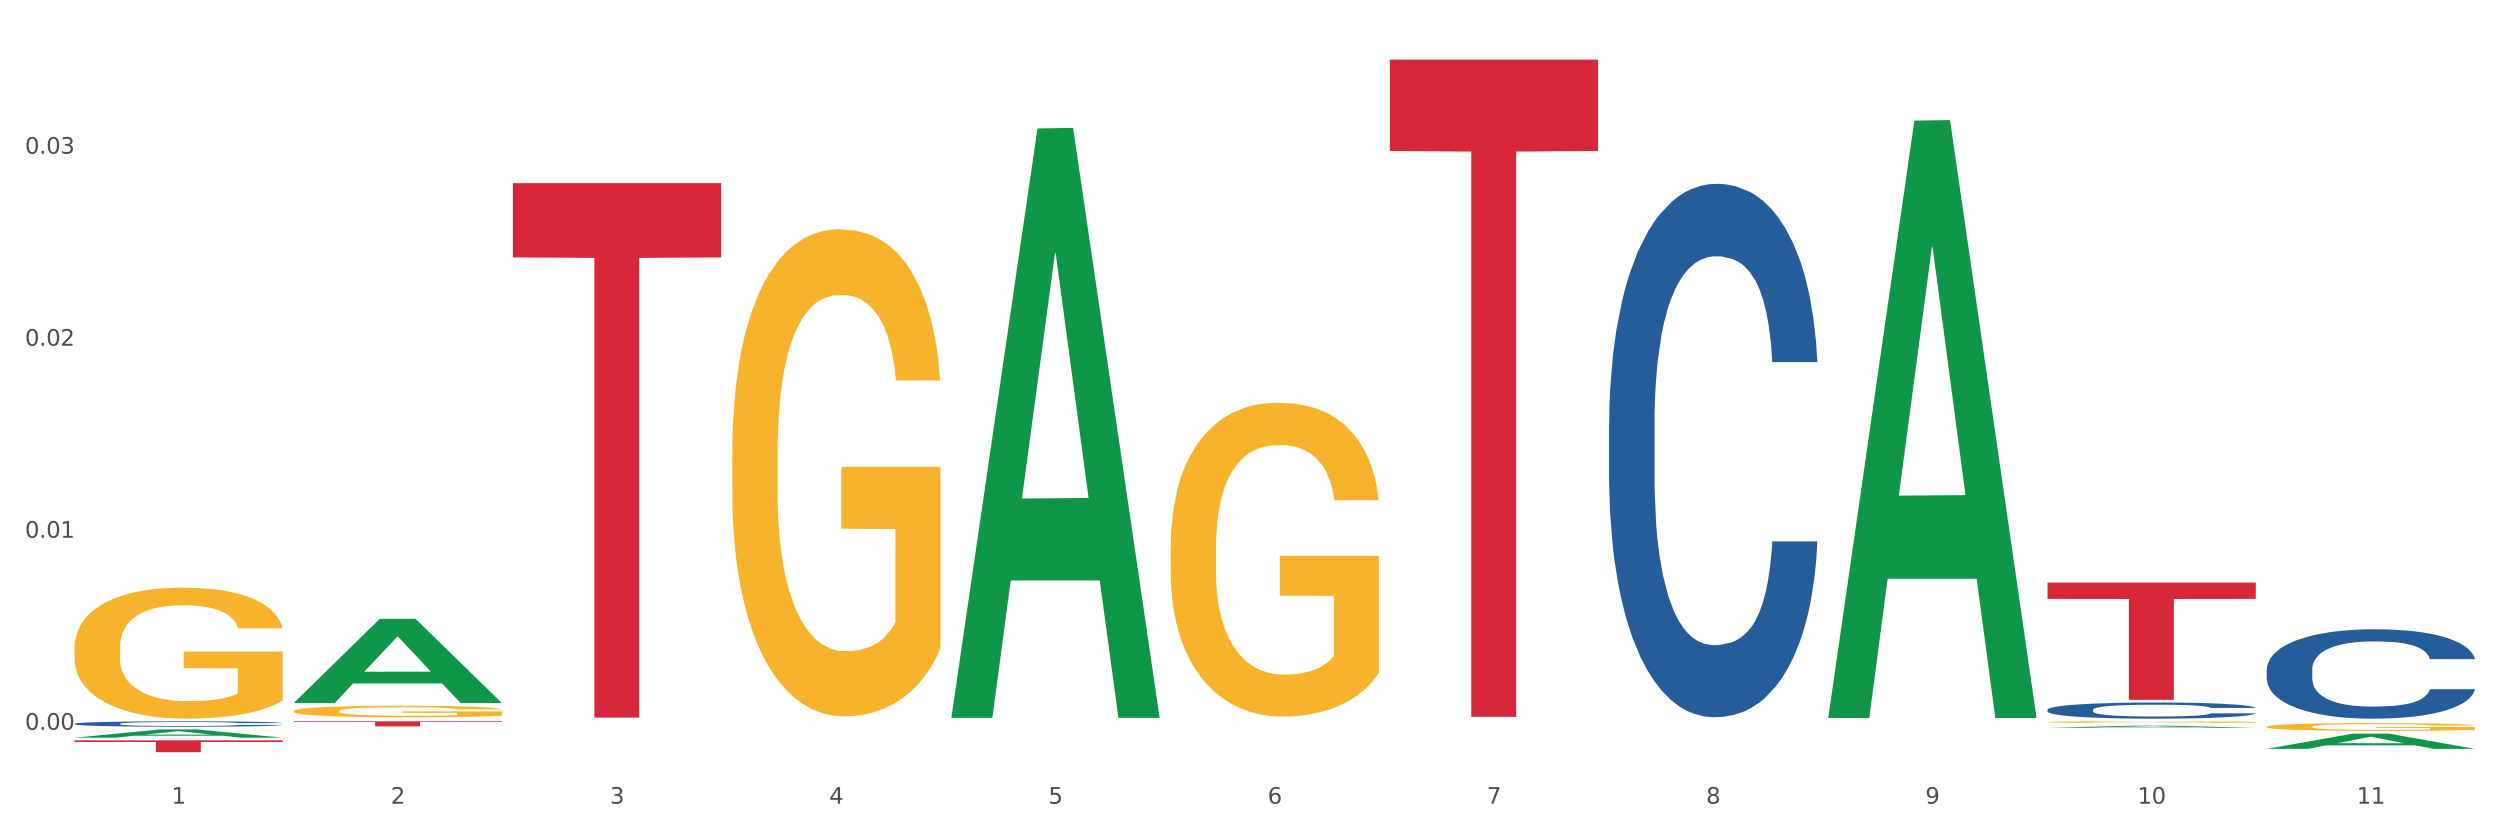 <?xml version="1.0" encoding="utf-8" standalone="no"?>
<!DOCTYPE svg PUBLIC "-//W3C//DTD SVG 1.1//EN"
  "http://www.w3.org/Graphics/SVG/1.1/DTD/svg11.dtd">
<svg xmlns:xlink="http://www.w3.org/1999/xlink" width="1080pt" height="360pt" viewBox="0 0 1080 360" xmlns="http://www.w3.org/2000/svg" version="1.1">
 <rect x="0" y="0" width="1080" height="360" fill="#333333" stroke="none"/>
 <defs>
  <style type="text/css">*{stroke-linejoin: round; stroke-linecap: butt}</style>
 </defs>
 <g id="figure_1">
  <g id="patch_1">
   <path d="M 0 360 
L 1080 360 
L 1080 0 
L 0 0 
z
" style="fill: #ffffff; stroke: #ffffff; stroke-linejoin: miter"/>
  </g>
  <g id="axes_1">
   <g id="matplotlib.axis_1">
    <g id="xtick_1">
     <g id="text_1">
      <!-- 1 -->
      <g style="fill: #4d4d4d" transform="translate(74.106 347.204) scale(0.096 -0.096)">
       <defs>
        <path id="DejaVuSans-31" d="M 794 531 
L 1825 531 
L 1825 4091 
L 703 3866 
L 703 4441 
L 1819 4666 
L 2450 4666 
L 2450 531 
L 3481 531 
L 3481 0 
L 794 0 
L 794 531 
z
" transform="scale(0.016)"/>
       </defs>
       <use xlink:href="#DejaVuSans-31"/>
      </g>
     </g>
    </g>
    <g id="xtick_2">
     <g id="text_2">
      <!-- 2 -->
      <g style="fill: #4d4d4d" transform="translate(168.812 347.204) scale(0.096 -0.096)">
       <defs>
        <path id="DejaVuSans-32" d="M 1228 531 
L 3431 531 
L 3431 0 
L 469 0 
L 469 531 
Q 828 903 1448 1529 
Q 2069 2156 2228 2338 
Q 2531 2678 2651 2914 
Q 2772 3150 2772 3378 
Q 2772 3750 2511 3984 
Q 2250 4219 1831 4219 
Q 1534 4219 1204 4116 
Q 875 4013 500 3803 
L 500 4441 
Q 881 4594 1212 4672 
Q 1544 4750 1819 4750 
Q 2544 4750 2975 4387 
Q 3406 4025 3406 3419 
Q 3406 3131 3298 2873 
Q 3191 2616 2906 2266 
Q 2828 2175 2409 1742 
Q 1991 1309 1228 531 
z
" transform="scale(0.016)"/>
       </defs>
       <use xlink:href="#DejaVuSans-32"/>
      </g>
     </g>
    </g>
    <g id="xtick_3">
     <g id="text_3">
      <!-- 3 -->
      <g style="fill: #4d4d4d" transform="translate(263.517 347.204) scale(0.096 -0.096)">
       <defs>
        <path id="DejaVuSans-33" d="M 2597 2516 
Q 3050 2419 3304 2112 
Q 3559 1806 3559 1356 
Q 3559 666 3084 287 
Q 2609 -91 1734 -91 
Q 1441 -91 1130 -33 
Q 819 25 488 141 
L 488 750 
Q 750 597 1062 519 
Q 1375 441 1716 441 
Q 2309 441 2620 675 
Q 2931 909 2931 1356 
Q 2931 1769 2642 2001 
Q 2353 2234 1838 2234 
L 1294 2234 
L 1294 2753 
L 1863 2753 
Q 2328 2753 2575 2939 
Q 2822 3125 2822 3475 
Q 2822 3834 2567 4026 
Q 2313 4219 1838 4219 
Q 1578 4219 1281 4162 
Q 984 4106 628 3988 
L 628 4550 
Q 988 4650 1302 4700 
Q 1616 4750 1894 4750 
Q 2613 4750 3031 4423 
Q 3450 4097 3450 3541 
Q 3450 3153 3228 2886 
Q 3006 2619 2597 2516 
z
" transform="scale(0.016)"/>
       </defs>
       <use xlink:href="#DejaVuSans-33"/>
      </g>
     </g>
    </g>
    <g id="xtick_4">
     <g id="text_4">
      <!-- 4 -->
      <g style="fill: #4d4d4d" transform="translate(358.223 347.204) scale(0.096 -0.096)">
       <defs>
        <path id="DejaVuSans-34" d="M 2419 4116 
L 825 1625 
L 2419 1625 
L 2419 4116 
z
M 2253 4666 
L 3047 4666 
L 3047 1625 
L 3713 1625 
L 3713 1100 
L 3047 1100 
L 3047 0 
L 2419 0 
L 2419 1100 
L 313 1100 
L 313 1709 
L 2253 4666 
z
" transform="scale(0.016)"/>
       </defs>
       <use xlink:href="#DejaVuSans-34"/>
      </g>
     </g>
    </g>
    <g id="xtick_5">
     <g id="text_5">
      <!-- 5 -->
      <g style="fill: #4d4d4d" transform="translate(452.928 347.204) scale(0.096 -0.096)">
       <defs>
        <path id="DejaVuSans-35" d="M 691 4666 
L 3169 4666 
L 3169 4134 
L 1269 4134 
L 1269 2991 
Q 1406 3038 1543 3061 
Q 1681 3084 1819 3084 
Q 2600 3084 3056 2656 
Q 3513 2228 3513 1497 
Q 3513 744 3044 326 
Q 2575 -91 1722 -91 
Q 1428 -91 1123 -41 
Q 819 9 494 109 
L 494 744 
Q 775 591 1075 516 
Q 1375 441 1709 441 
Q 2250 441 2565 725 
Q 2881 1009 2881 1497 
Q 2881 1984 2565 2268 
Q 2250 2553 1709 2553 
Q 1456 2553 1204 2497 
Q 953 2441 691 2322 
L 691 4666 
z
" transform="scale(0.016)"/>
       </defs>
       <use xlink:href="#DejaVuSans-35"/>
      </g>
     </g>
    </g>
    <g id="xtick_6">
     <g id="text_6">
      <!-- 6 -->
      <g style="fill: #4d4d4d" transform="translate(547.634 347.204) scale(0.096 -0.096)">
       <defs>
        <path id="DejaVuSans-36" d="M 2113 2584 
Q 1688 2584 1439 2293 
Q 1191 2003 1191 1497 
Q 1191 994 1439 701 
Q 1688 409 2113 409 
Q 2538 409 2786 701 
Q 3034 994 3034 1497 
Q 3034 2003 2786 2293 
Q 2538 2584 2113 2584 
z
M 3366 4563 
L 3366 3988 
Q 3128 4100 2886 4159 
Q 2644 4219 2406 4219 
Q 1781 4219 1451 3797 
Q 1122 3375 1075 2522 
Q 1259 2794 1537 2939 
Q 1816 3084 2150 3084 
Q 2853 3084 3261 2657 
Q 3669 2231 3669 1497 
Q 3669 778 3244 343 
Q 2819 -91 2113 -91 
Q 1303 -91 875 529 
Q 447 1150 447 2328 
Q 447 3434 972 4092 
Q 1497 4750 2381 4750 
Q 2619 4750 2861 4703 
Q 3103 4656 3366 4563 
z
" transform="scale(0.016)"/>
       </defs>
       <use xlink:href="#DejaVuSans-36"/>
      </g>
     </g>
    </g>
    <g id="xtick_7">
     <g id="text_7">
      <!-- 7 -->
      <g style="fill: #4d4d4d" transform="translate(642.339 347.204) scale(0.096 -0.096)">
       <defs>
        <path id="DejaVuSans-37" d="M 525 4666 
L 3525 4666 
L 3525 4397 
L 1831 0 
L 1172 0 
L 2766 4134 
L 525 4134 
L 525 4666 
z
" transform="scale(0.016)"/>
       </defs>
       <use xlink:href="#DejaVuSans-37"/>
      </g>
     </g>
    </g>
    <g id="xtick_8">
     <g id="text_8">
      <!-- 8 -->
      <g style="fill: #4d4d4d" transform="translate(737.044 347.204) scale(0.096 -0.096)">
       <defs>
        <path id="DejaVuSans-38" d="M 2034 2216 
Q 1584 2216 1326 1975 
Q 1069 1734 1069 1313 
Q 1069 891 1326 650 
Q 1584 409 2034 409 
Q 2484 409 2743 651 
Q 3003 894 3003 1313 
Q 3003 1734 2745 1975 
Q 2488 2216 2034 2216 
z
M 1403 2484 
Q 997 2584 770 2862 
Q 544 3141 544 3541 
Q 544 4100 942 4425 
Q 1341 4750 2034 4750 
Q 2731 4750 3128 4425 
Q 3525 4100 3525 3541 
Q 3525 3141 3298 2862 
Q 3072 2584 2669 2484 
Q 3125 2378 3379 2068 
Q 3634 1759 3634 1313 
Q 3634 634 3220 271 
Q 2806 -91 2034 -91 
Q 1263 -91 848 271 
Q 434 634 434 1313 
Q 434 1759 690 2068 
Q 947 2378 1403 2484 
z
M 1172 3481 
Q 1172 3119 1398 2916 
Q 1625 2713 2034 2713 
Q 2441 2713 2670 2916 
Q 2900 3119 2900 3481 
Q 2900 3844 2670 4047 
Q 2441 4250 2034 4250 
Q 1625 4250 1398 4047 
Q 1172 3844 1172 3481 
z
" transform="scale(0.016)"/>
       </defs>
       <use xlink:href="#DejaVuSans-38"/>
      </g>
     </g>
    </g>
    <g id="xtick_9">
     <g id="text_9">
      <!-- 9 -->
      <g style="fill: #4d4d4d" transform="translate(831.75 347.204) scale(0.096 -0.096)">
       <defs>
        <path id="DejaVuSans-39" d="M 703 97 
L 703 672 
Q 941 559 1184 500 
Q 1428 441 1663 441 
Q 2288 441 2617 861 
Q 2947 1281 2994 2138 
Q 2813 1869 2534 1725 
Q 2256 1581 1919 1581 
Q 1219 1581 811 2004 
Q 403 2428 403 3163 
Q 403 3881 828 4315 
Q 1253 4750 1959 4750 
Q 2769 4750 3195 4129 
Q 3622 3509 3622 2328 
Q 3622 1225 3098 567 
Q 2575 -91 1691 -91 
Q 1453 -91 1209 -44 
Q 966 3 703 97 
z
M 1959 2075 
Q 2384 2075 2632 2365 
Q 2881 2656 2881 3163 
Q 2881 3666 2632 3958 
Q 2384 4250 1959 4250 
Q 1534 4250 1286 3958 
Q 1038 3666 1038 3163 
Q 1038 2656 1286 2365 
Q 1534 2075 1959 2075 
z
" transform="scale(0.016)"/>
       </defs>
       <use xlink:href="#DejaVuSans-39"/>
      </g>
     </g>
    </g>
    <g id="xtick_10">
     <g id="text_10">
      <!-- 10 -->
      <g style="fill: #4d4d4d" transform="translate(923.401 347.204) scale(0.096 -0.096)">
       <defs>
        <path id="DejaVuSans-30" d="M 2034 4250 
Q 1547 4250 1301 3770 
Q 1056 3291 1056 2328 
Q 1056 1369 1301 889 
Q 1547 409 2034 409 
Q 2525 409 2770 889 
Q 3016 1369 3016 2328 
Q 3016 3291 2770 3770 
Q 2525 4250 2034 4250 
z
M 2034 4750 
Q 2819 4750 3233 4129 
Q 3647 3509 3647 2328 
Q 3647 1150 3233 529 
Q 2819 -91 2034 -91 
Q 1250 -91 836 529 
Q 422 1150 422 2328 
Q 422 3509 836 4129 
Q 1250 4750 2034 4750 
z
" transform="scale(0.016)"/>
       </defs>
       <use xlink:href="#DejaVuSans-31"/>
       <use xlink:href="#DejaVuSans-30" transform="translate(63.623 0)"/>
      </g>
     </g>
    </g>
    <g id="xtick_11">
     <g id="text_11">
      <!-- 11 -->
      <g style="fill: #4d4d4d" transform="translate(1018.107 347.204) scale(0.096 -0.096)">
       <use xlink:href="#DejaVuSans-31"/>
       <use xlink:href="#DejaVuSans-31" transform="translate(63.623 0)"/>
      </g>
     </g>
    </g>
    <g id="xtick_12"/>
    <g id="xtick_13"/>
    <g id="xtick_14"/>
    <g id="xtick_15"/>
    <g id="xtick_16"/>
    <g id="xtick_17"/>
    <g id="xtick_18"/>
    <g id="xtick_19"/>
    <g id="xtick_20"/>
    <g id="xtick_21"/>
   </g>
   <g id="matplotlib.axis_2">
    <g id="ytick_1">
     <g id="text_12">
      <!-- 0.00 -->
      <g style="fill: #4d4d4d" transform="translate(10.8 315.252) scale(0.096 -0.096)">
       <defs>
        <path id="DejaVuSans-2e" d="M 684 794 
L 1344 794 
L 1344 0 
L 684 0 
L 684 794 
z
" transform="scale(0.016)"/>
       </defs>
       <use xlink:href="#DejaVuSans-30"/>
       <use xlink:href="#DejaVuSans-2e" transform="translate(63.623 0)"/>
       <use xlink:href="#DejaVuSans-30" transform="translate(95.41 0)"/>
       <use xlink:href="#DejaVuSans-30" transform="translate(159.033 0)"/>
      </g>
     </g>
    </g>
    <g id="ytick_2">
     <g id="text_13">
      <!-- 0.01 -->
      <g style="fill: #4d4d4d" transform="translate(10.8 232.3) scale(0.096 -0.096)">
       <use xlink:href="#DejaVuSans-30"/>
       <use xlink:href="#DejaVuSans-2e" transform="translate(63.623 0)"/>
       <use xlink:href="#DejaVuSans-30" transform="translate(95.41 0)"/>
       <use xlink:href="#DejaVuSans-31" transform="translate(159.033 0)"/>
      </g>
     </g>
    </g>
    <g id="ytick_3">
     <g id="text_14">
      <!-- 0.02 -->
      <g style="fill: #4d4d4d" transform="translate(10.8 149.348) scale(0.096 -0.096)">
       <use xlink:href="#DejaVuSans-30"/>
       <use xlink:href="#DejaVuSans-2e" transform="translate(63.623 0)"/>
       <use xlink:href="#DejaVuSans-30" transform="translate(95.41 0)"/>
       <use xlink:href="#DejaVuSans-32" transform="translate(159.033 0)"/>
      </g>
     </g>
    </g>
    <g id="ytick_4">
     <g id="text_15">
      <!-- 0.03 -->
      <g style="fill: #4d4d4d" transform="translate(10.8 66.397) scale(0.096 -0.096)">
       <use xlink:href="#DejaVuSans-30"/>
       <use xlink:href="#DejaVuSans-2e" transform="translate(63.623 0)"/>
       <use xlink:href="#DejaVuSans-30" transform="translate(95.41 0)"/>
       <use xlink:href="#DejaVuSans-33" transform="translate(159.033 0)"/>
      </g>
     </g>
    </g>
    <g id="ytick_5"/>
    <g id="ytick_6"/>
    <g id="ytick_7"/>
    <g id="ytick_8"/>
   </g>
   <g id="PolyCollection_1">
    <path d="M 32.175 318.675 
L 32.268 318.672 
L 69.369 315.097 
L 84.766 315.094 
L 122.145 318.682 
L 104.337 318.682 
L 96.267 317.846 
L 57.96 317.846 
L 57.682 317.86 
L 49.891 318.682 
L 32.175 318.682 
L 32.175 318.675 
L 62.783 317.348 
L 91.444 317.344 
L 77.253 315.859 
L 77.067 315.852 
L 76.882 315.862 
L 62.691 317.344 
L 62.783 317.348 
L 32.175 318.675 
z
" clip-path="url(#p030efecd3e)" style="fill: #109648"/>
    <path d="M 316.291 196.285 
L 316.398 196.093 
L 316.398 189.174 
L 316.61 183.216 
L 317.672 168.802 
L 319.266 156.886 
L 320.434 150.544 
L 321.603 145.355 
L 322.983 140.166 
L 324.683 134.785 
L 327.763 126.905 
L 329.675 122.869 
L 332.012 118.641 
L 336.261 112.491 
L 339.342 109.031 
L 342.528 106.149 
L 347.733 102.689 
L 351.132 101.152 
L 354.744 99.999 
L 359.099 99.23 
L 362.392 99.038 
L 369.615 99.614 
L 375.776 101.344 
L 378.75 102.689 
L 382.574 104.995 
L 384.592 106.533 
L 387.885 109.608 
L 391.284 113.644 
L 393.621 117.103 
L 397.127 123.638 
L 399.782 130.172 
L 402.225 138.244 
L 403.5 143.817 
L 404.456 149.006 
L 405.306 154.964 
L 406.155 164.382 
L 387.035 164.382 
L 386.292 157.655 
L 385.123 151.313 
L 383.424 145.163 
L 381.937 141.319 
L 379.387 136.514 
L 377.051 133.439 
L 374.607 131.133 
L 371.633 129.211 
L 369.296 128.25 
L 366.003 127.481 
L 359.524 127.674 
L 355.169 129.211 
L 352.195 131.133 
L 350.283 132.863 
L 348.583 134.785 
L 346.671 137.475 
L 344.44 141.511 
L 342.847 145.163 
L 341.254 149.775 
L 339.979 154.388 
L 338.811 159.769 
L 337.855 165.535 
L 337.111 171.492 
L 336.474 178.796 
L 335.943 190.903 
L 335.943 217.233 
L 336.155 223.191 
L 336.686 231.071 
L 337.323 237.029 
L 338.386 244.139 
L 339.342 248.944 
L 341.147 255.863 
L 343.166 261.629 
L 344.759 265.28 
L 346.352 268.355 
L 349.114 272.583 
L 352.195 276.043 
L 354.85 278.157 
L 358.462 280.079 
L 360.905 280.847 
L 363.029 281.232 
L 368.234 281.232 
L 371.952 280.655 
L 376.095 279.31 
L 379.281 277.58 
L 381.937 275.466 
L 384.911 272.007 
L 386.823 268.74 
L 386.823 228.572 
L 363.454 228.38 
L 363.454 201.666 
L 406.262 201.666 
L 406.262 280.079 
L 404.456 284.115 
L 402.438 287.766 
L 400.313 291.033 
L 397.127 295.069 
L 393.303 298.913 
L 389.903 301.604 
L 386.292 303.91 
L 382.043 306.024 
L 376.519 307.946 
L 373.12 308.715 
L 368.871 309.291 
L 363.879 309.483 
L 359.524 309.099 
L 355.275 308.138 
L 350.814 306.408 
L 346.459 303.91 
L 343.166 301.411 
L 339.873 298.336 
L 336.367 294.301 
L 333.606 290.457 
L 331.481 286.997 
L 329.144 282.577 
L 326.595 276.811 
L 324.683 271.622 
L 322.983 266.241 
L 321.178 259.322 
L 319.903 253.365 
L 318.628 245.869 
L 317.885 240.296 
L 317.035 231.647 
L 316.398 219.539 
L 316.291 196.285 
z
" clip-path="url(#p030efecd3e)" style="fill: #f7b32b"/>
    <path d="M 505.702 236.639 
L 505.809 236.515 
L 505.809 232.057 
L 506.021 228.218 
L 507.083 218.93 
L 508.677 211.252 
L 509.845 207.165 
L 511.014 203.822 
L 512.394 200.478 
L 514.094 197.01 
L 517.174 191.933 
L 519.086 189.332 
L 521.423 186.608 
L 525.672 182.645 
L 528.753 180.416 
L 531.939 178.558 
L 537.144 176.329 
L 540.543 175.338 
L 544.155 174.595 
L 548.51 174.1 
L 551.803 173.976 
L 559.026 174.348 
L 565.187 175.462 
L 568.161 176.329 
L 571.985 177.815 
L 574.003 178.806 
L 577.296 180.787 
L 580.695 183.388 
L 583.032 185.617 
L 586.537 189.828 
L 589.193 194.038 
L 591.636 199.24 
L 592.911 202.831 
L 593.867 206.175 
L 594.717 210.014 
L 595.566 216.082 
L 576.446 216.082 
L 575.703 211.747 
L 574.534 207.661 
L 572.835 203.698 
L 571.348 201.221 
L 568.798 198.125 
L 566.461 196.144 
L 564.018 194.657 
L 561.044 193.419 
L 558.707 192.8 
L 555.414 192.304 
L 548.935 192.428 
L 544.58 193.419 
L 541.606 194.657 
L 539.694 195.772 
L 537.994 197.01 
L 536.082 198.744 
L 533.851 201.345 
L 532.258 203.698 
L 530.665 206.67 
L 529.39 209.642 
L 528.222 213.11 
L 527.266 216.825 
L 526.522 220.664 
L 525.885 225.37 
L 525.354 233.172 
L 525.354 250.138 
L 525.566 253.977 
L 526.097 259.054 
L 526.734 262.893 
L 527.797 267.475 
L 528.753 270.571 
L 530.558 275.029 
L 532.577 278.745 
L 534.17 281.098 
L 535.763 283.079 
L 538.525 285.804 
L 541.606 288.033 
L 544.261 289.395 
L 547.873 290.633 
L 550.316 291.129 
L 552.44 291.376 
L 557.645 291.376 
L 561.363 291.005 
L 565.505 290.138 
L 568.692 289.023 
L 571.348 287.661 
L 574.322 285.432 
L 576.234 283.327 
L 576.234 257.444 
L 552.865 257.32 
L 552.865 240.107 
L 595.673 240.107 
L 595.673 290.633 
L 593.867 293.234 
L 591.849 295.587 
L 589.724 297.692 
L 586.537 300.293 
L 582.713 302.77 
L 579.314 304.503 
L 575.703 305.989 
L 571.454 307.352 
L 565.93 308.59 
L 562.531 309.085 
L 558.282 309.457 
L 553.29 309.581 
L 548.935 309.333 
L 544.686 308.714 
L 540.225 307.599 
L 535.87 305.989 
L 532.577 304.38 
L 529.284 302.398 
L 525.778 299.797 
L 523.017 297.321 
L 520.892 295.092 
L 518.555 292.243 
L 516.006 288.528 
L 514.094 285.184 
L 512.394 281.717 
L 510.589 277.259 
L 509.314 273.42 
L 508.039 268.59 
L 507.296 264.998 
L 506.446 259.426 
L 505.809 251.624 
L 505.702 236.639 
z
" clip-path="url(#p030efecd3e)" style="fill: #f7b32b"/>
    <path d="M 884.524 311.95 
L 884.631 311.949 
L 884.631 311.924 
L 884.843 311.903 
L 885.905 311.852 
L 887.499 311.81 
L 888.667 311.787 
L 889.835 311.769 
L 891.216 311.75 
L 892.916 311.731 
L 895.996 311.703 
L 897.908 311.689 
L 900.245 311.674 
L 904.494 311.652 
L 907.575 311.64 
L 910.761 311.63 
L 915.966 311.617 
L 919.365 311.612 
L 922.977 311.608 
L 927.332 311.605 
L 930.625 311.604 
L 937.848 311.606 
L 944.009 311.612 
L 946.983 311.617 
L 950.807 311.625 
L 952.825 311.631 
L 956.118 311.642 
L 959.517 311.656 
L 961.854 311.668 
L 965.359 311.692 
L 968.015 311.715 
L 970.458 311.744 
L 971.733 311.763 
L 972.689 311.782 
L 973.539 311.803 
L 974.388 311.836 
L 955.268 311.836 
L 954.525 311.812 
L 953.356 311.79 
L 951.657 311.768 
L 950.17 311.754 
L 947.62 311.737 
L 945.283 311.726 
L 942.84 311.718 
L 939.866 311.711 
L 937.529 311.708 
L 934.236 311.705 
L 927.757 311.706 
L 923.402 311.711 
L 920.427 311.718 
L 918.515 311.724 
L 916.816 311.731 
L 914.904 311.741 
L 912.673 311.755 
L 911.08 311.768 
L 909.487 311.784 
L 908.212 311.801 
L 907.043 311.82 
L 906.087 311.84 
L 905.344 311.862 
L 904.707 311.888 
L 904.175 311.931 
L 904.175 312.024 
L 904.388 312.045 
L 904.919 312.073 
L 905.556 312.094 
L 906.619 312.12 
L 907.575 312.137 
L 909.38 312.161 
L 911.399 312.182 
L 912.992 312.195 
L 914.585 312.206 
L 917.347 312.221 
L 920.427 312.233 
L 923.083 312.24 
L 926.695 312.247 
L 929.138 312.25 
L 931.262 312.251 
L 936.467 312.251 
L 940.185 312.249 
L 944.327 312.245 
L 947.514 312.238 
L 950.17 312.231 
L 953.144 312.219 
L 955.056 312.207 
L 955.056 312.064 
L 931.687 312.064 
L 931.687 311.969 
L 974.495 311.969 
L 974.495 312.247 
L 972.689 312.262 
L 970.671 312.275 
L 968.546 312.286 
L 965.359 312.301 
L 961.535 312.314 
L 958.136 312.324 
L 954.525 312.332 
L 950.276 312.339 
L 944.752 312.346 
L 941.353 312.349 
L 937.104 312.351 
L 932.112 312.352 
L 927.757 312.35 
L 923.508 312.347 
L 919.047 312.341 
L 914.691 312.332 
L 911.399 312.323 
L 908.106 312.312 
L 904.6 312.298 
L 901.839 312.284 
L 899.714 312.272 
L 897.377 312.256 
L 894.828 312.236 
L 892.916 312.217 
L 891.216 312.198 
L 889.411 312.174 
L 888.136 312.152 
L 886.861 312.126 
L 886.118 312.106 
L 885.268 312.075 
L 884.631 312.032 
L 884.524 311.95 
z
" clip-path="url(#p030efecd3e)" style="fill: #f7b32b"/>
    <path d="M 979.23 313.934 
L 979.336 313.931 
L 979.336 313.82 
L 979.548 313.724 
L 980.611 313.492 
L 982.204 313.3 
L 983.372 313.198 
L 984.541 313.114 
L 985.922 313.031 
L 987.621 312.944 
L 990.702 312.817 
L 992.614 312.752 
L 994.951 312.684 
L 999.2 312.585 
L 1002.28 312.529 
L 1005.467 312.483 
L 1010.672 312.427 
L 1014.071 312.403 
L 1017.682 312.384 
L 1022.037 312.372 
L 1025.33 312.368 
L 1032.553 312.378 
L 1038.714 312.406 
L 1041.688 312.427 
L 1045.512 312.464 
L 1047.531 312.489 
L 1050.824 312.539 
L 1054.223 312.604 
L 1056.56 312.659 
L 1060.065 312.765 
L 1062.72 312.87 
L 1065.164 313 
L 1066.438 313.09 
L 1067.394 313.173 
L 1068.244 313.269 
L 1069.094 313.421 
L 1049.974 313.421 
L 1049.23 313.312 
L 1048.062 313.21 
L 1046.362 313.111 
L 1044.875 313.049 
L 1042.326 312.972 
L 1039.989 312.922 
L 1037.546 312.885 
L 1034.572 312.854 
L 1032.235 312.839 
L 1028.942 312.826 
L 1022.462 312.83 
L 1018.107 312.854 
L 1015.133 312.885 
L 1013.221 312.913 
L 1011.521 312.944 
L 1009.609 312.987 
L 1007.379 313.052 
L 1005.785 313.111 
L 1004.192 313.185 
L 1002.917 313.26 
L 1001.749 313.346 
L 1000.793 313.439 
L 1000.049 313.535 
L 999.412 313.653 
L 998.881 313.848 
L 998.881 314.272 
L 999.093 314.368 
L 999.624 314.494 
L 1000.262 314.59 
L 1001.324 314.705 
L 1002.28 314.782 
L 1004.086 314.894 
L 1006.104 314.986 
L 1007.697 315.045 
L 1009.291 315.095 
L 1012.052 315.163 
L 1015.133 315.219 
L 1017.788 315.253 
L 1021.4 315.284 
L 1023.843 315.296 
L 1025.968 315.302 
L 1031.172 315.302 
L 1034.89 315.293 
L 1039.033 315.271 
L 1042.22 315.243 
L 1044.875 315.209 
L 1047.849 315.154 
L 1049.761 315.101 
L 1049.761 314.454 
L 1026.392 314.451 
L 1026.392 314.021 
L 1069.2 314.021 
L 1069.2 315.284 
L 1067.394 315.349 
L 1065.376 315.407 
L 1063.252 315.46 
L 1060.065 315.525 
L 1056.241 315.587 
L 1052.842 315.63 
L 1049.23 315.667 
L 1044.981 315.701 
L 1039.458 315.732 
L 1036.059 315.745 
L 1031.81 315.754 
L 1026.817 315.757 
L 1022.462 315.751 
L 1018.213 315.735 
L 1013.752 315.708 
L 1009.397 315.667 
L 1006.104 315.627 
L 1002.811 315.578 
L 999.306 315.513 
L 996.544 315.451 
L 994.42 315.395 
L 992.083 315.324 
L 989.533 315.231 
L 987.621 315.147 
L 985.922 315.061 
L 984.116 314.949 
L 982.841 314.853 
L 981.567 314.733 
L 980.823 314.643 
L 979.973 314.504 
L 979.336 314.309 
L 979.23 313.934 
z
" clip-path="url(#p030efecd3e)" style="fill: #f7b32b"/>
    <path d="M 979.23 289.197 
L 979.336 289.162 
L 979.336 288.174 
L 979.655 286.834 
L 980.825 284.366 
L 982.314 282.497 
L 984.866 280.311 
L 986.249 279.394 
L 988.057 278.371 
L 991.779 276.714 
L 996.033 275.303 
L 999.01 274.528 
L 1001.244 274.034 
L 1006.242 273.152 
L 1009.114 272.764 
L 1012.091 272.447 
L 1014.644 272.236 
L 1018.898 271.989 
L 1022.301 271.883 
L 1026.236 271.848 
L 1029.532 271.883 
L 1033.893 272.024 
L 1040.273 272.447 
L 1042.719 272.694 
L 1046.016 273.117 
L 1049.419 273.681 
L 1052.184 274.246 
L 1055.375 275.057 
L 1058.672 276.114 
L 1061.862 277.454 
L 1064.095 278.689 
L 1065.903 279.993 
L 1067.498 281.58 
L 1068.668 283.308 
L 1069.2 284.754 
L 1049.738 284.754 
L 1049.207 283.449 
L 1048.143 282.039 
L 1047.08 281.087 
L 1045.91 280.311 
L 1044.102 279.429 
L 1042.507 278.865 
L 1039.848 278.195 
L 1037.402 277.772 
L 1035.381 277.525 
L 1032.935 277.313 
L 1027.724 277.102 
L 1024.002 277.102 
L 1021.663 277.172 
L 1018.791 277.349 
L 1016.345 277.596 
L 1013.474 278.019 
L 1011.24 278.477 
L 1009.007 279.077 
L 1007.731 279.5 
L 1005.817 280.276 
L 1004.541 280.91 
L 1002.839 282.003 
L 1001.882 282.779 
L 1000.18 284.789 
L 999.436 286.27 
L 999.117 287.293 
L 998.904 288.421 
L 998.904 293.922 
L 999.542 296.391 
L 1000.074 297.449 
L 1000.925 298.648 
L 1002.52 300.199 
L 1004.86 301.716 
L 1007.306 302.809 
L 1009.326 303.479 
L 1011.24 303.972 
L 1013.155 304.36 
L 1015.494 304.713 
L 1017.409 304.925 
L 1020.28 305.136 
L 1023.683 305.242 
L 1026.342 305.242 
L 1031.766 305.066 
L 1034.212 304.889 
L 1036.551 304.642 
L 1039.104 304.255 
L 1041.124 303.831 
L 1042.294 303.514 
L 1044.208 302.844 
L 1045.697 302.139 
L 1046.973 301.328 
L 1047.824 300.622 
L 1048.781 299.565 
L 1049.526 298.366 
L 1049.738 297.731 
L 1069.2 297.731 
L 1068.775 299 
L 1068.03 300.235 
L 1066.541 301.892 
L 1065.371 302.844 
L 1063.564 304.008 
L 1061.649 304.995 
L 1058.991 306.088 
L 1056.545 306.899 
L 1053.992 307.605 
L 1051.227 308.239 
L 1046.229 309.121 
L 1044.421 309.368 
L 1040.592 309.791 
L 1037.615 310.038 
L 1033.254 310.285 
L 1028.788 310.426 
L 1024.109 310.461 
L 1019.961 310.39 
L 1015.388 310.179 
L 1012.517 309.967 
L 1009.326 309.65 
L 1005.604 309.156 
L 1002.095 308.557 
L 998.798 307.851 
L 995.714 307.04 
L 992.842 306.123 
L 989.12 304.607 
L 986.355 303.126 
L 984.334 301.751 
L 982.952 300.587 
L 981.569 299.106 
L 980.825 298.083 
L 979.655 295.615 
L 979.23 293.323 
L 979.23 289.197 
z
" clip-path="url(#p030efecd3e)" style="fill: #255c99"/>
    <path d="M 884.524 306.622 
L 884.631 306.616 
L 884.631 306.437 
L 884.95 306.195 
L 886.12 305.75 
L 887.608 305.412 
L 890.161 305.018 
L 891.543 304.852 
L 893.351 304.667 
L 897.073 304.368 
L 901.327 304.114 
L 904.305 303.973 
L 906.538 303.884 
L 911.537 303.725 
L 914.408 303.655 
L 917.386 303.598 
L 919.938 303.56 
L 924.192 303.515 
L 927.595 303.496 
L 931.53 303.49 
L 934.827 303.496 
L 939.187 303.521 
L 945.568 303.598 
L 948.014 303.642 
L 951.311 303.719 
L 954.714 303.821 
L 957.479 303.923 
L 960.669 304.069 
L 963.966 304.26 
L 967.157 304.502 
L 969.39 304.725 
L 971.198 304.96 
L 972.793 305.247 
L 973.963 305.559 
L 974.495 305.82 
L 955.033 305.82 
L 954.501 305.584 
L 953.438 305.33 
L 952.374 305.158 
L 951.204 305.018 
L 949.396 304.858 
L 947.801 304.757 
L 945.143 304.636 
L 942.697 304.559 
L 940.676 304.515 
L 938.23 304.476 
L 933.019 304.438 
L 929.297 304.438 
L 926.957 304.451 
L 924.086 304.483 
L 921.64 304.527 
L 918.768 304.604 
L 916.535 304.687 
L 914.302 304.795 
L 913.026 304.871 
L 911.111 305.011 
L 909.835 305.126 
L 908.134 305.323 
L 907.176 305.463 
L 905.475 305.826 
L 904.73 306.094 
L 904.411 306.278 
L 904.199 306.482 
L 904.199 307.475 
L 904.837 307.921 
L 905.368 308.112 
L 906.219 308.328 
L 907.814 308.608 
L 910.154 308.882 
L 912.6 309.079 
L 914.621 309.2 
L 916.535 309.289 
L 918.449 309.359 
L 920.789 309.423 
L 922.703 309.461 
L 925.575 309.5 
L 928.978 309.519 
L 931.636 309.519 
L 937.06 309.487 
L 939.506 309.455 
L 941.846 309.41 
L 944.398 309.34 
L 946.419 309.264 
L 947.589 309.207 
L 949.503 309.086 
L 950.992 308.958 
L 952.268 308.812 
L 953.119 308.685 
L 954.076 308.494 
L 954.82 308.277 
L 955.033 308.163 
L 974.495 308.163 
L 974.069 308.392 
L 973.325 308.615 
L 971.836 308.914 
L 970.666 309.086 
L 968.858 309.296 
L 966.944 309.474 
L 964.285 309.671 
L 961.839 309.818 
L 959.287 309.945 
L 956.522 310.06 
L 951.523 310.219 
L 949.715 310.264 
L 945.887 310.34 
L 942.909 310.384 
L 938.549 310.429 
L 934.082 310.455 
L 929.403 310.461 
L 925.256 310.448 
L 920.683 310.41 
L 917.811 310.372 
L 914.621 310.314 
L 910.899 310.225 
L 907.389 310.117 
L 904.092 309.99 
L 901.008 309.843 
L 898.137 309.678 
L 894.415 309.404 
L 891.65 309.137 
L 889.629 308.888 
L 888.246 308.678 
L 886.864 308.411 
L 886.12 308.226 
L 884.95 307.781 
L 884.524 307.367 
L 884.524 306.622 
z
" clip-path="url(#p030efecd3e)" style="fill: #255c99"/>
    <path d="M 695.113 182.95 
L 695.22 182.74 
L 695.22 176.847 
L 695.539 168.849 
L 696.709 154.117 
L 698.197 142.963 
L 700.75 129.915 
L 702.132 124.443 
L 703.94 118.34 
L 707.662 108.449 
L 711.916 100.03 
L 714.894 95.4 
L 717.127 92.454 
L 722.126 87.192 
L 724.997 84.877 
L 727.975 82.983 
L 730.527 81.721 
L 734.781 80.247 
L 738.184 79.616 
L 742.119 79.406 
L 745.416 79.616 
L 749.776 80.458 
L 756.157 82.983 
L 758.603 84.457 
L 761.9 86.982 
L 765.303 90.349 
L 768.068 93.717 
L 771.258 98.557 
L 774.555 104.871 
L 777.746 112.868 
L 779.979 120.234 
L 781.787 128.021 
L 783.382 137.491 
L 784.552 147.804 
L 785.084 156.433 
L 765.622 156.433 
L 765.09 148.646 
L 764.027 140.227 
L 762.963 134.545 
L 761.793 129.915 
L 759.985 124.654 
L 758.39 121.286 
L 755.732 117.288 
L 753.286 114.762 
L 751.265 113.289 
L 748.819 112.026 
L 743.608 110.764 
L 739.886 110.764 
L 737.546 111.184 
L 734.675 112.237 
L 732.229 113.71 
L 729.357 116.235 
L 727.124 118.971 
L 724.891 122.549 
L 723.615 125.075 
L 721.7 129.705 
L 720.424 133.493 
L 718.723 140.017 
L 717.765 144.647 
L 716.064 156.643 
L 715.319 165.482 
L 715 171.585 
L 714.788 178.32 
L 714.788 211.151 
L 715.426 225.883 
L 715.958 232.197 
L 716.808 239.352 
L 718.404 248.612 
L 720.743 257.662 
L 723.189 264.186 
L 725.21 268.185 
L 727.124 271.131 
L 729.038 273.446 
L 731.378 275.551 
L 733.292 276.813 
L 736.164 278.076 
L 739.567 278.707 
L 742.225 278.707 
L 747.649 277.655 
L 750.095 276.603 
L 752.435 275.13 
L 754.987 272.815 
L 757.008 270.289 
L 758.178 268.395 
L 760.092 264.396 
L 761.581 260.187 
L 762.857 255.347 
L 763.708 251.138 
L 764.665 244.824 
L 765.409 237.669 
L 765.622 233.88 
L 785.084 233.88 
L 784.658 241.457 
L 783.914 248.823 
L 782.425 258.714 
L 781.255 264.396 
L 779.447 271.341 
L 777.533 277.234 
L 774.874 283.758 
L 772.428 288.599 
L 769.876 292.808 
L 767.111 296.596 
L 762.112 301.858 
L 760.305 303.331 
L 756.476 305.856 
L 753.498 307.329 
L 749.138 308.803 
L 744.671 309.644 
L 739.992 309.855 
L 735.845 309.434 
L 731.272 308.171 
L 728.4 306.909 
L 725.21 305.014 
L 721.488 302.068 
L 717.978 298.49 
L 714.681 294.281 
L 711.597 289.441 
L 708.726 283.969 
L 705.004 274.919 
L 702.239 266.08 
L 700.218 257.872 
L 698.836 250.927 
L 697.453 242.088 
L 696.709 235.985 
L 695.539 221.253 
L 695.113 207.573 
L 695.113 182.95 
z
" clip-path="url(#p030efecd3e)" style="fill: #255c99"/>
    <path d="M 32.175 312.658 
L 32.281 312.656 
L 32.281 312.596 
L 32.6 312.515 
L 33.77 312.365 
L 35.259 312.251 
L 37.811 312.118 
L 39.194 312.063 
L 41.002 312.001 
L 44.724 311.9 
L 48.978 311.814 
L 51.956 311.767 
L 54.189 311.737 
L 59.187 311.684 
L 62.059 311.66 
L 65.036 311.641 
L 67.589 311.628 
L 71.843 311.613 
L 75.246 311.606 
L 79.181 311.604 
L 82.477 311.606 
L 86.838 311.615 
L 93.219 311.641 
L 95.665 311.656 
L 98.961 311.681 
L 102.365 311.716 
L 105.13 311.75 
L 108.32 311.799 
L 111.617 311.864 
L 114.807 311.945 
L 117.041 312.02 
L 118.848 312.099 
L 120.444 312.196 
L 121.613 312.301 
L 122.145 312.388 
L 102.684 312.388 
L 102.152 312.309 
L 101.088 312.223 
L 100.025 312.166 
L 98.855 312.118 
L 97.047 312.065 
L 95.452 312.031 
L 92.793 311.99 
L 90.347 311.964 
L 88.327 311.949 
L 85.881 311.936 
L 80.67 311.924 
L 76.947 311.924 
L 74.608 311.928 
L 71.736 311.939 
L 69.29 311.954 
L 66.419 311.979 
L 64.186 312.007 
L 61.952 312.043 
L 60.676 312.069 
L 58.762 312.116 
L 57.486 312.155 
L 55.784 312.221 
L 54.827 312.268 
L 53.126 312.391 
L 52.381 312.481 
L 52.062 312.543 
L 51.849 312.611 
L 51.849 312.946 
L 52.487 313.096 
L 53.019 313.16 
L 53.87 313.233 
L 55.465 313.327 
L 57.805 313.419 
L 60.251 313.486 
L 62.271 313.526 
L 64.186 313.556 
L 66.1 313.58 
L 68.44 313.601 
L 70.354 313.614 
L 73.225 313.627 
L 76.628 313.633 
L 79.287 313.633 
L 84.711 313.623 
L 87.157 313.612 
L 89.496 313.597 
L 92.049 313.573 
L 94.069 313.548 
L 95.239 313.528 
L 97.153 313.488 
L 98.642 313.445 
L 99.919 313.396 
L 100.769 313.353 
L 101.726 313.288 
L 102.471 313.216 
L 102.684 313.177 
L 122.145 313.177 
L 121.72 313.254 
L 120.975 313.329 
L 119.487 313.43 
L 118.317 313.488 
L 116.509 313.558 
L 114.595 313.618 
L 111.936 313.685 
L 109.49 313.734 
L 106.937 313.777 
L 104.172 313.815 
L 99.174 313.869 
L 97.366 313.884 
L 93.538 313.91 
L 90.56 313.925 
L 86.2 313.94 
L 81.733 313.948 
L 77.054 313.95 
L 72.906 313.946 
L 68.333 313.933 
L 65.462 313.92 
L 62.271 313.901 
L 58.549 313.871 
L 55.04 313.835 
L 51.743 313.792 
L 48.659 313.743 
L 45.788 313.687 
L 42.065 313.595 
L 39.3 313.505 
L 37.28 313.421 
L 35.897 313.351 
L 34.515 313.261 
L 33.77 313.198 
L 32.6 313.048 
L 32.175 312.909 
L 32.175 312.658 
z
" clip-path="url(#p030efecd3e)" style="fill: #255c99"/>
    <path d="M 32.175 319.825 
L 122.145 319.825 
L 122.145 320.537 
L 86.754 320.542 
L 86.754 324.95 
L 67.353 324.95 
L 67.353 320.542 
L 32.175 320.537 
L 32.175 319.83 
L 32.175 319.825 
z
" clip-path="url(#p030efecd3e)" style="fill: #d62839"/>
    <path d="M 126.88 311.604 
L 216.851 311.604 
L 216.851 311.912 
L 181.46 311.914 
L 181.46 313.816 
L 162.058 313.816 
L 162.058 311.914 
L 126.88 311.912 
L 126.88 311.606 
L 126.88 311.604 
z
" clip-path="url(#p030efecd3e)" style="fill: #d62839"/>
    <path d="M 126.88 307.182 
L 126.987 307.178 
L 126.987 307.014 
L 127.199 306.872 
L 128.261 306.53 
L 129.855 306.247 
L 131.023 306.097 
L 132.192 305.974 
L 133.572 305.85 
L 135.272 305.723 
L 138.352 305.536 
L 140.264 305.44 
L 142.601 305.34 
L 146.85 305.194 
L 149.931 305.111 
L 153.117 305.043 
L 158.322 304.961 
L 161.721 304.924 
L 165.333 304.897 
L 169.688 304.879 
L 172.981 304.874 
L 180.204 304.888 
L 186.365 304.929 
L 189.339 304.961 
L 193.163 305.016 
L 195.181 305.052 
L 198.474 305.125 
L 201.873 305.221 
L 204.21 305.303 
L 207.716 305.458 
L 210.371 305.613 
L 212.814 305.805 
L 214.089 305.937 
L 215.045 306.06 
L 215.895 306.202 
L 216.744 306.425 
L 197.624 306.425 
L 196.881 306.266 
L 195.712 306.115 
L 194.013 305.969 
L 192.526 305.878 
L 189.976 305.764 
L 187.64 305.691 
L 185.196 305.636 
L 182.222 305.59 
L 179.885 305.568 
L 176.592 305.549 
L 170.113 305.554 
L 165.758 305.59 
L 162.784 305.636 
L 160.872 305.677 
L 159.172 305.723 
L 157.26 305.787 
L 155.029 305.882 
L 153.436 305.969 
L 151.843 306.078 
L 150.568 306.188 
L 149.4 306.316 
L 148.444 306.453 
L 147.7 306.594 
L 147.063 306.767 
L 146.532 307.055 
L 146.532 307.68 
L 146.744 307.821 
L 147.275 308.008 
L 147.912 308.149 
L 148.975 308.318 
L 149.931 308.432 
L 151.736 308.596 
L 153.755 308.733 
L 155.348 308.82 
L 156.941 308.893 
L 159.703 308.993 
L 162.784 309.075 
L 165.439 309.126 
L 169.051 309.171 
L 171.494 309.189 
L 173.618 309.199 
L 178.823 309.199 
L 182.541 309.185 
L 186.684 309.153 
L 189.87 309.112 
L 192.526 309.062 
L 195.5 308.98 
L 197.412 308.902 
L 197.412 307.949 
L 174.043 307.944 
L 174.043 307.31 
L 216.851 307.31 
L 216.851 309.171 
L 215.045 309.267 
L 213.027 309.354 
L 210.902 309.431 
L 207.716 309.527 
L 203.892 309.618 
L 200.492 309.682 
L 196.881 309.737 
L 192.632 309.787 
L 187.108 309.833 
L 183.709 309.851 
L 179.46 309.865 
L 174.468 309.869 
L 170.113 309.86 
L 165.864 309.837 
L 161.403 309.796 
L 157.048 309.737 
L 153.755 309.678 
L 150.462 309.605 
L 146.956 309.509 
L 144.195 309.418 
L 142.07 309.335 
L 139.733 309.231 
L 137.184 309.094 
L 135.272 308.971 
L 133.572 308.843 
L 131.767 308.679 
L 130.492 308.537 
L 129.217 308.359 
L 128.474 308.227 
L 127.624 308.022 
L 126.987 307.734 
L 126.88 307.182 
z
" clip-path="url(#p030efecd3e)" style="fill: #f7b32b"/>
    <path d="M 600.408 25.759 
L 690.378 25.759 
L 690.378 65.215 
L 654.987 65.481 
L 654.987 309.678 
L 635.586 309.678 
L 635.586 65.481 
L 600.408 65.215 
L 600.408 26.026 
L 600.408 25.759 
z
" clip-path="url(#p030efecd3e)" style="fill: #d62839"/>
    <path d="M 884.524 251.672 
L 974.495 251.672 
L 974.495 258.714 
L 939.103 258.761 
L 939.103 302.346 
L 919.702 302.346 
L 919.702 258.761 
L 884.524 258.714 
L 884.524 251.719 
L 884.524 251.672 
z
" clip-path="url(#p030efecd3e)" style="fill: #d62839"/>
    <path d="M 221.586 79.117 
L 311.556 79.117 
L 311.556 111.201 
L 276.165 111.418 
L 276.165 309.993 
L 256.764 309.993 
L 256.764 111.418 
L 221.586 111.201 
L 221.586 79.334 
L 221.586 79.117 
z
" clip-path="url(#p030efecd3e)" style="fill: #d62839"/>
    <path d="M 32.175 280.019 
L 32.281 279.968 
L 32.281 278.107 
L 32.494 276.505 
L 33.556 272.629 
L 35.149 269.424 
L 36.318 267.719 
L 37.486 266.323 
L 38.867 264.928 
L 40.567 263.481 
L 43.647 261.362 
L 45.559 260.276 
L 47.896 259.139 
L 52.145 257.486 
L 55.225 256.555 
L 58.412 255.78 
L 63.617 254.85 
L 67.016 254.436 
L 70.627 254.126 
L 74.983 253.919 
L 78.275 253.868 
L 85.499 254.023 
L 91.659 254.488 
L 94.634 254.85 
L 98.458 255.47 
L 100.476 255.883 
L 103.769 256.71 
L 107.168 257.796 
L 109.505 258.726 
L 113.01 260.483 
L 115.666 262.24 
L 118.109 264.411 
L 119.383 265.91 
L 120.339 267.305 
L 121.189 268.908 
L 122.039 271.44 
L 102.919 271.44 
L 102.175 269.631 
L 101.007 267.926 
L 99.307 266.272 
L 97.82 265.238 
L 95.271 263.946 
L 92.934 263.119 
L 90.491 262.499 
L 87.517 261.982 
L 85.18 261.724 
L 81.887 261.517 
L 75.407 261.568 
L 71.052 261.982 
L 68.078 262.499 
L 66.166 262.964 
L 64.467 263.481 
L 62.555 264.204 
L 60.324 265.29 
L 58.731 266.272 
L 57.137 267.512 
L 55.863 268.752 
L 54.694 270.2 
L 53.738 271.75 
L 52.995 273.352 
L 52.357 275.316 
L 51.826 278.572 
L 51.826 285.653 
L 52.039 287.255 
L 52.57 289.374 
L 53.207 290.976 
L 54.269 292.889 
L 55.225 294.181 
L 57.031 296.041 
L 59.049 297.592 
L 60.643 298.574 
L 62.236 299.401 
L 64.998 300.538 
L 68.078 301.468 
L 70.734 302.036 
L 74.345 302.553 
L 76.788 302.76 
L 78.913 302.863 
L 84.118 302.863 
L 87.835 302.708 
L 91.978 302.347 
L 95.165 301.881 
L 97.82 301.313 
L 100.795 300.383 
L 102.707 299.504 
L 102.707 288.702 
L 79.338 288.651 
L 79.338 281.467 
L 122.145 281.467 
L 122.145 302.553 
L 120.339 303.639 
L 118.321 304.621 
L 116.197 305.499 
L 113.01 306.585 
L 109.186 307.618 
L 105.787 308.342 
L 102.175 308.962 
L 97.927 309.531 
L 92.403 310.047 
L 89.004 310.254 
L 84.755 310.409 
L 79.763 310.461 
L 75.407 310.358 
L 71.159 310.099 
L 66.697 309.634 
L 62.342 308.962 
L 59.049 308.29 
L 55.756 307.463 
L 52.251 306.378 
L 49.489 305.344 
L 47.365 304.414 
L 45.028 303.225 
L 42.479 301.675 
L 40.567 300.279 
L 38.867 298.832 
L 37.061 296.972 
L 35.787 295.369 
L 34.512 293.354 
L 33.768 291.855 
L 32.919 289.529 
L 32.281 286.273 
L 32.175 280.019 
z
" clip-path="url(#p030efecd3e)" style="fill: #f7b32b"/>
    <path d="M 126.88 303.662 
L 126.973 303.628 
L 164.074 267.336 
L 179.471 267.302 
L 216.851 303.731 
L 199.042 303.731 
L 190.973 295.248 
L 152.666 295.248 
L 152.387 295.385 
L 144.596 303.731 
L 126.88 303.731 
L 126.88 303.662 
L 157.489 290.185 
L 186.15 290.151 
L 171.958 275.066 
L 171.773 274.998 
L 171.587 275.101 
L 157.396 290.151 
L 157.489 290.185 
L 126.88 303.662 
z
" clip-path="url(#p030efecd3e)" style="fill: #109648"/>
    <path d="M 410.997 309.646 
L 411.09 309.407 
L 448.191 55.486 
L 463.588 55.246 
L 500.967 310.125 
L 483.159 310.125 
L 475.089 250.773 
L 436.782 250.773 
L 436.504 251.73 
L 428.713 310.125 
L 410.997 310.125 
L 410.997 309.646 
L 441.605 215.353 
L 470.266 215.114 
L 456.075 109.573 
L 455.889 109.094 
L 455.704 109.812 
L 441.513 215.114 
L 441.605 215.353 
L 410.997 309.646 
z
" clip-path="url(#p030efecd3e)" style="fill: #109648"/>
    <path d="M 789.819 309.677 
L 789.912 309.434 
L 827.013 52.105 
L 842.41 51.863 
L 879.789 310.162 
L 861.981 310.162 
L 853.911 250.013 
L 815.604 250.013 
L 815.326 250.983 
L 807.535 310.162 
L 789.819 310.162 
L 789.819 309.677 
L 820.427 214.118 
L 849.088 213.876 
L 834.897 106.918 
L 834.711 106.433 
L 834.526 107.16 
L 820.335 213.876 
L 820.427 214.118 
L 789.819 309.677 
z
" clip-path="url(#p030efecd3e)" style="fill: #109648"/>
    <path d="M 884.524 314.412 
L 884.617 314.411 
L 921.718 313.496 
L 937.115 313.495 
L 974.495 314.414 
L 956.686 314.414 
L 948.616 314.2 
L 910.31 314.2 
L 910.031 314.203 
L 902.24 314.414 
L 884.524 314.414 
L 884.524 314.412 
L 915.133 314.072 
L 943.793 314.071 
L 929.602 313.691 
L 929.417 313.689 
L 929.231 313.692 
L 915.04 314.071 
L 915.133 314.072 
L 884.524 314.412 
z
" clip-path="url(#p030efecd3e)" style="fill: #109648"/>
    <path d="M 979.23 323.51 
L 979.323 323.504 
L 1016.424 316.907 
L 1031.821 316.9 
L 1069.2 323.523 
L 1051.391 323.523 
L 1043.322 321.981 
L 1005.015 321.981 
L 1004.737 322.006 
L 996.946 323.523 
L 979.23 323.523 
L 979.23 323.51 
L 1009.838 321.06 
L 1038.499 321.054 
L 1024.308 318.312 
L 1024.122 318.3 
L 1023.937 318.318 
L 1009.745 321.054 
L 1009.838 321.06 
L 979.23 323.51 
z
" clip-path="url(#p030efecd3e)" style="fill: #109648"/>
   </g>
  </g>
 </g>
 <defs>
  <clipPath id="p030efecd3e">
   <rect x="32.175" y="10.8" width="1037.025" height="329.109"/>
  </clipPath>
 </defs>
</svg>

